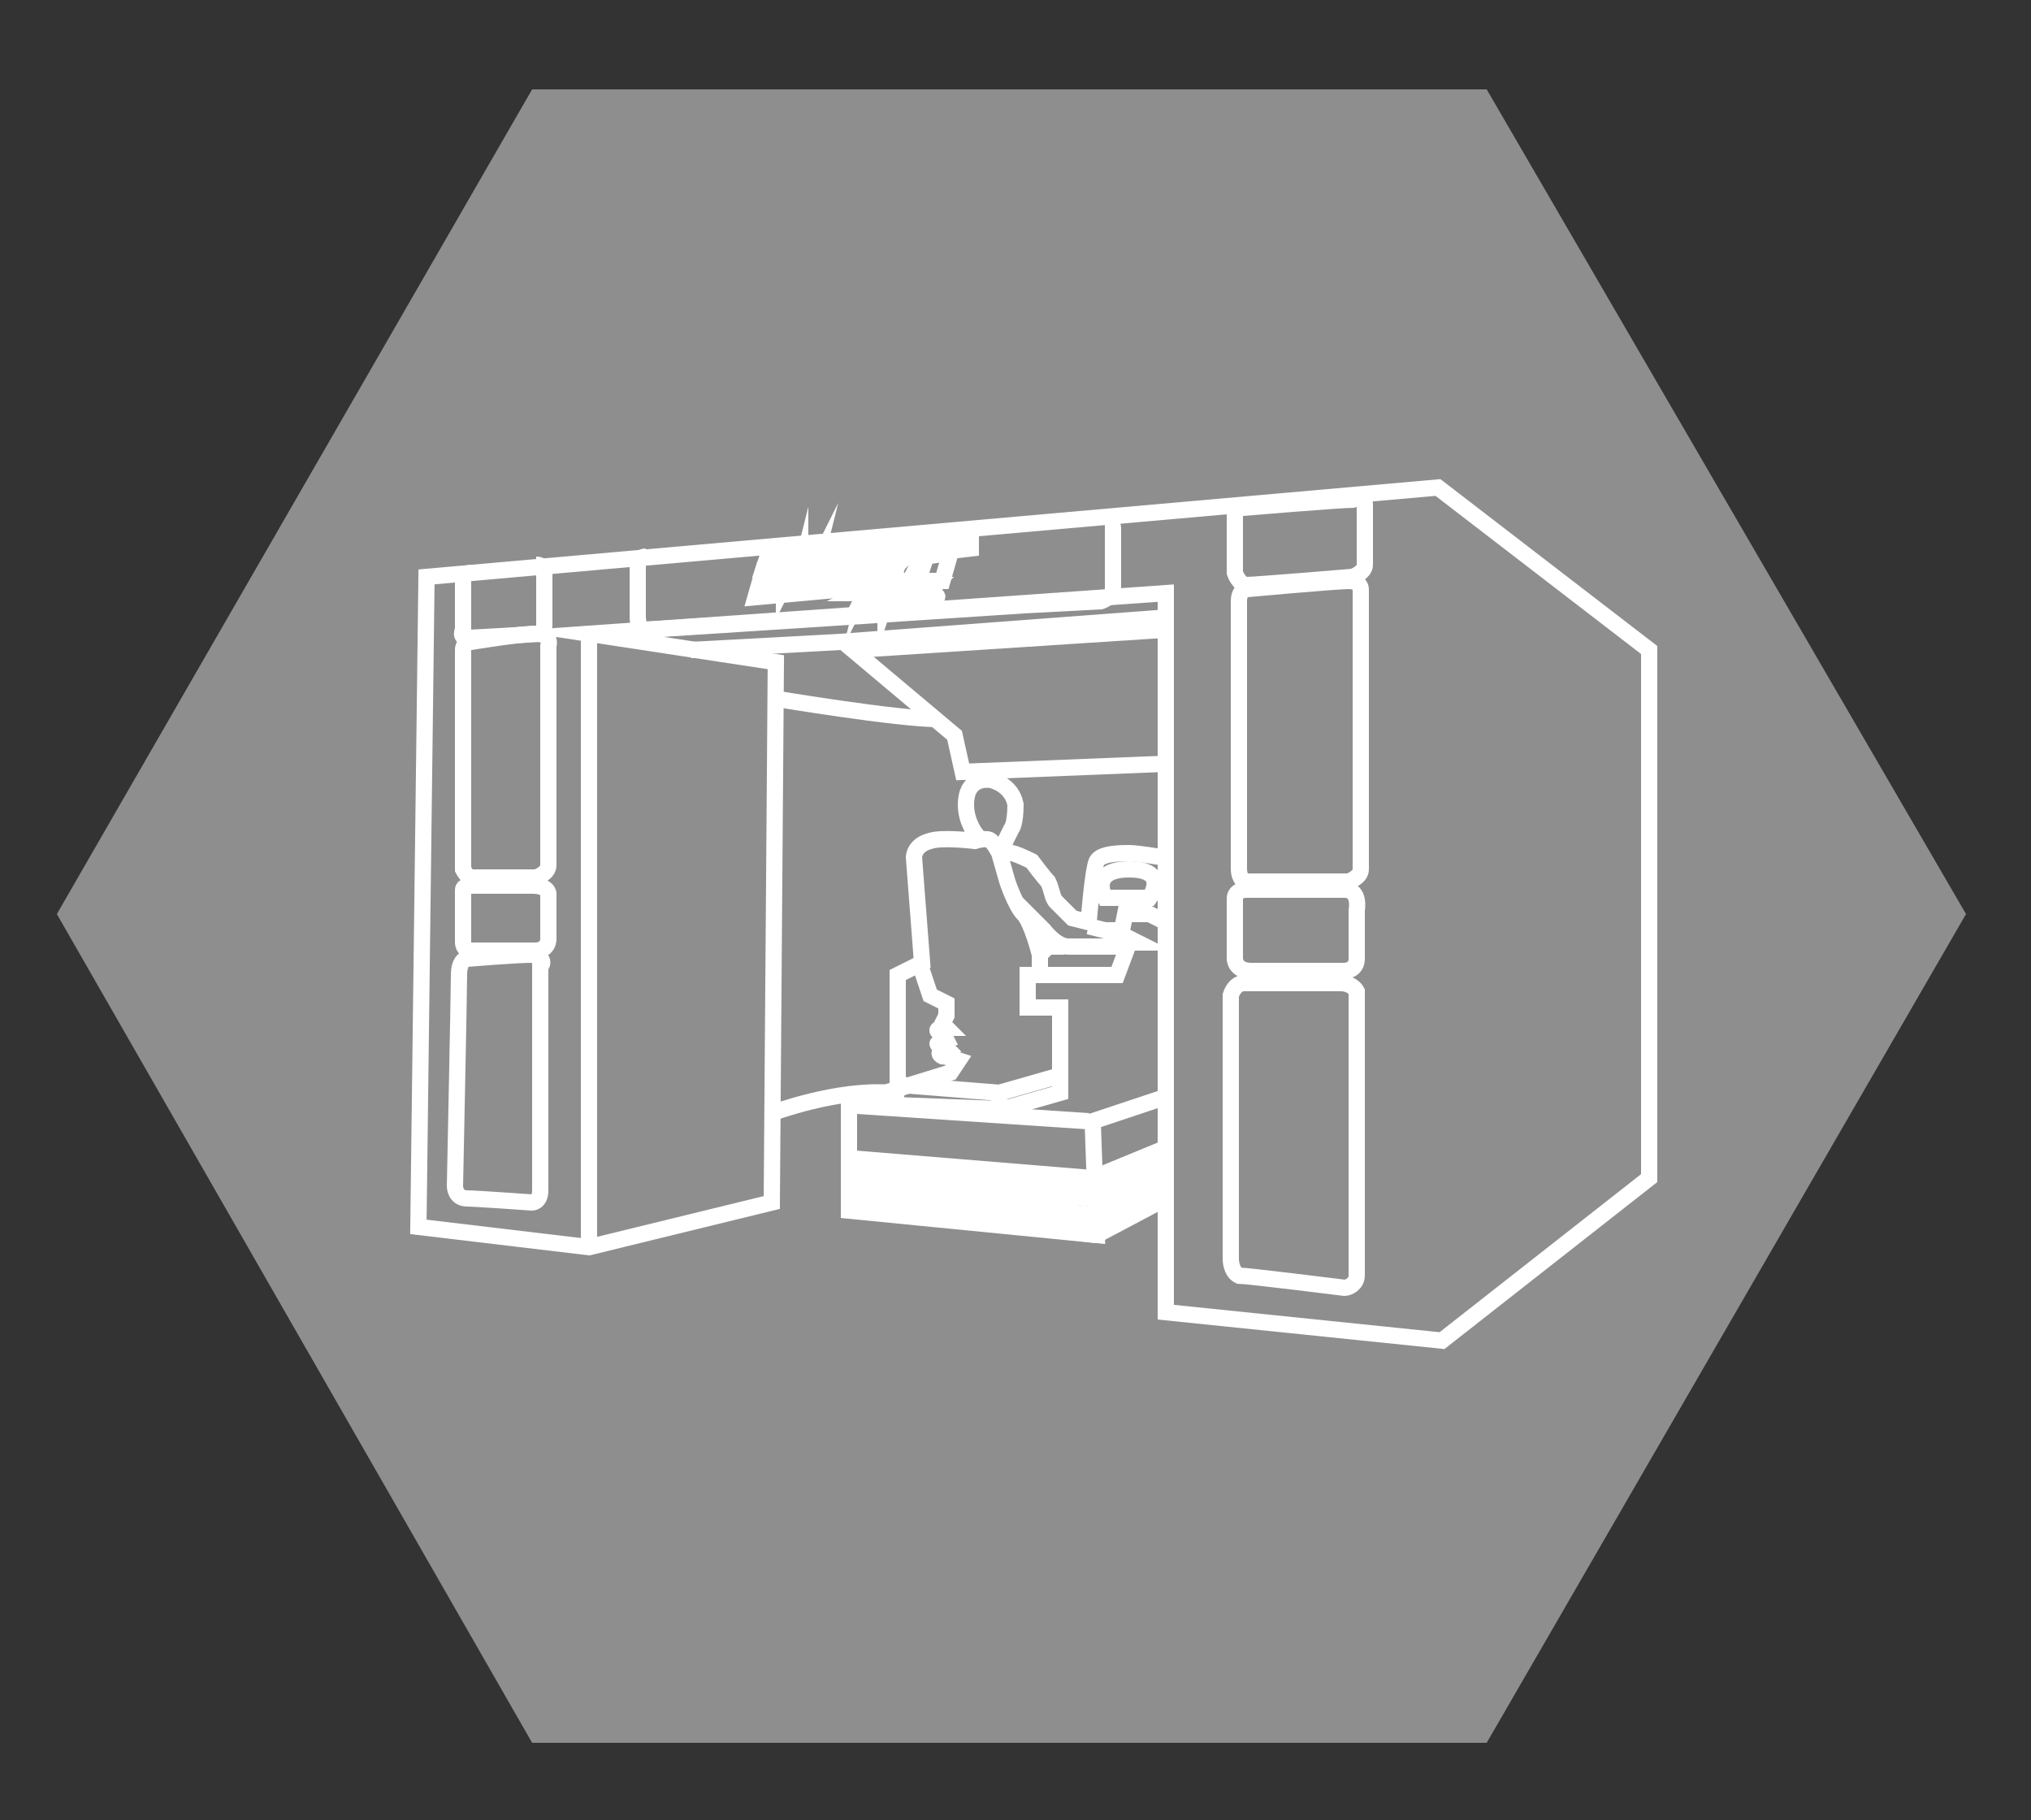 <?xml version="1.0" encoding="utf-8"?>
<!-- Generator: Adobe Illustrator 22.0.1, SVG Export Plug-In . SVG Version: 6.00 Build 0)  -->
<svg version="1.1" xmlns="http://www.w3.org/2000/svg" xmlns:xlink="http://www.w3.org/1999/xlink" x="0px" y="0px"
	 viewBox="0 0 50 44.8" style="enable-background:new 0 0 50 44.8;" xml:space="preserve">
<rect x="0" y="0" width="50" height="44.8" fill="#333333" stroke="none"/>
<style type="text/css">
	.st0{fill:#8E8E8E;}
	.st1{fill:none;}
	.st2{fill:none;stroke:#FFFFFF;stroke-width:0.4;stroke-miterlimit:10;}
	.st3{fill:none;stroke:#FFFFFF;stroke-width:0.4;}
	.st4{fill:#FFC800;stroke:#FFFFFF;stroke-width:0.4;stroke-miterlimit:10;}
</style>
<g id="Layer_1">
	<polygon class="st0" points="36.6,2.2 13.1,2.2 1.4,22.5 13.1,42.9 36.6,42.9 48.4,22.5 	"/>
</g>
<g id="Layer_2">
	<rect x="1.4" y="2.2" class="st1" width="47" height="40.7"/>
	<polygon class="st2" points="10.3,30.2 10.5,14.2 35.4,12 40.6,16 40.6,29 35.5,33 28.7,32.3 28.7,14.6 14.5,15.6 19.1,16.3 
		19,29.6 14.5,30.7 	"/>
	<line class="st2" x1="14.5" y1="15.6" x2="14.5" y2="30.7"/>
	<polyline class="st2" points="17,16 20.7,15.8 28.7,15.2 	"/>
	<polyline class="st2" points="28.7,15.5 21,16 23.5,18.1 23.7,19 28.7,18.8 	"/>
	<path class="st2" d="M19.1,17.2c0,0,3,0.5,4,0.5"/>
	<path class="st2" d="M19,27.4c0,0,1.6-0.6,2.9-0.5"/>
	<path class="st2" d="M28.7,22.7l-0.4-0.2h-0.6L27.6,23l0.4,0.2l-0.2,0L27.5,24l-1.9,0v-0.5c0,0-0.2-0.8-0.4-1
		c-0.2-0.2-0.4-0.8-0.4-0.8L24.6,21c0,0-0.1-0.2-0.2-0.3s-0.4,0-0.4,0s-0.8-0.1-1.1,0c-0.4,0.1-0.4,0.4-0.4,0.4l0.2,2.6L22.1,24v2.8
		l-1.2,0.4v2.6l6.1,0.6l-0.1-2.8l1.8-0.6"/>
	<path class="st2" d="M23.8,20.7l0.2-0.2c0,0-0.3-0.4-0.2-0.9c0.1-0.5,0.6-0.4,0.6-0.4s0.5,0.1,0.6,0.6c0,0.5-0.1,0.6-0.1,0.6
		l-0.2,0.4c0,0,0.1,0.2,0.2,0.2c0.1,0,0.5,0.2,0.5,0.2s0.3,0.4,0.4,0.5c0.1,0.2,0.1,0.4,0.2,0.5c0.1,0.1,0.4,0.4,0.4,0.4l0.4,0.1
		c0,0,0.1-1.3,0.2-1.5c0.1-0.2,0.6-0.2,0.8-0.2c0.2,0,0.8,0.1,0.8,0.1"/>
	<polyline class="st2" points="27.6,22.9 27.2,22.9 26.8,22.8 	"/>
	<path class="st2" d="M25.1,22.4v-0.1l0.6,0.6c0,0,0.3,0.4,0.6,0.4c0.2,0,1.2,0,1.2,0l0.4-0.1"/>
	<polyline class="st2" points="25.6,23.5 25.8,23.3 26.2,23.3 	"/>
	<path class="st2" d="M22.6,23.6l0.2,0.6l0.1,0.3l0.4,0.2V25l-0.1,0.2l0.1,0.1c0,0-0.3,0-0.2,0.1c0.1,0,0.2,0.2,0.2,0.2
		s-0.3,0.1-0.2,0.1c0.1,0,0.2,0.1,0.2,0.1S23,25.9,23.2,26c0.1,0,0.4,0.1,0.4,0.1l-0.2,0.3l-1.3,0.4L22,27.2l2.6,0.1l0.1,0l1.4-0.4
		v-2.1l-0.8,0l0-0.8l0.3,0"/>
	<polyline class="st2" points="22.1,26.7 24.6,26.9 24.6,27.3 	"/>
	<line class="st2" x1="24.6" y1="26.9" x2="26" y2="26.5"/>
	<line class="st2" x1="26.8" y1="27.6" x2="20.8" y2="27.2"/>
	<line class="st2" x1="28.7" y1="29.5" x2="27" y2="30.4"/>
	<line class="st2" x1="20.8" y1="28.5" x2="26.9" y2="29"/>
	<line class="st2" x1="20.8" y1="28.8" x2="26.9" y2="29.3"/>
	<line class="st2" x1="20.9" y1="29" x2="26.9" y2="29.5"/>
	<line class="st2" x1="20.8" y1="29.3" x2="26.9" y2="29.9"/>
	<line class="st2" x1="20.8" y1="29.5" x2="27" y2="30.2"/>
	<line class="st2" x1="26.9" y1="29" x2="28.6" y2="28.3"/>
	<line class="st2" x1="26.9" y1="29.3" x2="28.6" y2="28.6"/>
	<line class="st2" x1="26.9" y1="29.5" x2="28.6" y2="28.8"/>
	<line class="st2" x1="26.9" y1="29.8" x2="28.6" y2="29.1"/>
	<line class="st2" x1="27" y1="30.1" x2="28.7" y2="29.3"/>
	<line class="st2" x1="20.8" y1="29.7" x2="27" y2="30.4"/>
	<path class="st2" d="M27.2,22.1h1.1c0,0,0.5-0.7-0.5-0.7C26.8,21.4,27.2,22.1,27.2,22.1z"/>
	<polygon class="st3" points="22.8,13.7 23.4,13.6 23.2,14.3 22.6,14.3 	"/>
	<polygon class="st3" points="18.8,14 22.1,13.7 21.9,14.4 18.6,14.7 	"/>
	<polygon class="st3" points="19,13.6 22.2,13.4 22.1,13.7 18.8,14 18.9,13.7 	"/>
	<polygon class="st3" points="22.2,13.4 23.9,13.2 23.9,13.5 22.2,13.7 	"/>
	<polygon class="st3" points="22.1,13.7 22.7,13.7 22.5,14.3 22,14.4 	"/>
	<polygon class="st4" points="18.9,14.6 19.1,14 19,14 18.8,14.6 	"/>
	<polygon class="st4" points="19.1,14.6 19.2,14.1 19.2,14.1 19.2,14.6 19.3,14.6 19.5,14.1 19.5,14.1 19.4,14.6 19.5,14.6 19.6,14 
		19.5,14 19.3,14.4 19.3,14.4 19.3,14 19.1,14 19,14.6 	"/>
	<polygon class="st4" points="19.6,14.5 19.7,14.1 19.7,14.1 19.7,14.5 19.8,14.5 20,14.1 20,14.1 19.9,14.5 20,14.5 20.2,13.9 
		20,13.9 19.8,14.3 19.8,14.3 19.9,14 19.7,14 19.5,14.5 	"/>
	<polygon class="st4" points="20.3,14.5 20.4,14.4 20.2,14.4 20.2,14.2 20.4,14.2 20.4,14.1 20.3,14.1 20.3,14 20.5,14 20.5,13.9 
		20.2,13.9 20.1,14.5 	"/>
	<path class="st4" d="M20.6,14L20.6,14C20.7,14,20.7,14,20.6,14c0.1,0.1,0,0.2,0,0.2l0,0L20.6,14 M20.5,14.2L20.5,14.2
		c0.1,0,0.1,0.1,0.1,0.1c0,0,0,0.1,0,0.1l0.1,0c0,0,0-0.1,0-0.2c0-0.1,0-0.1-0.1-0.1l0,0c0.1,0,0.1-0.1,0.1-0.2c0-0.1,0-0.1-0.1-0.1
		l-0.2,0l-0.2,0.6l0.1,0L20.5,14.2z"/>
	<path class="st4" d="M21.1,14.3c0.1-0.2-0.2-0.2-0.1-0.3c0,0,0-0.1,0.1-0.1c0,0,0,0,0,0.1l0.1,0c0-0.1,0-0.2-0.1-0.2
		c-0.1,0-0.2,0.1-0.2,0.2c-0.1,0.2,0.2,0.2,0.1,0.3c0,0,0,0.1-0.1,0.1c-0.1,0,0,0,0-0.1l-0.1,0c0,0.1,0,0.2,0.1,0.2
		C20.9,14.4,21,14.4,21.1,14.3"/>
	<polygon class="st4" points="21.2,14.4 21.3,13.8 21.2,13.8 21.1,14.4 	"/>
	<polygon class="st4" points="21.3,14.4 21.4,14.4 21.7,13.8 21.6,13.8 21.4,14.2 21.4,14.2 21.5,13.8 21.4,13.8 	"/>
	<polygon class="st4" points="21.9,14.3 21.9,14.3 21.7,14.3 21.8,14.1 21.9,14.1 22,14 21.8,14 21.8,13.9 22,13.9 22,13.8 
		21.8,13.8 21.6,14.4 	"/>
	<polygon class="st4" points="21.2,14.8 21.3,14.6 21.2,14.6 21.2,14.6 21.4,14.5 21.4,14.6 21.3,14.6 21.3,14.8 	"/>
	<polygon class="st4" points="21.3,14.8 21.4,14.5 21.5,14.5 21.5,14.6 21.4,14.6 21.4,14.6 21.5,14.6 21.5,14.7 21.4,14.7 
		21.4,14.8 21.5,14.8 21.5,14.8 	"/>
	<path class="st4" d="M21.6,14.7L21.6,14.7C21.7,14.7,21.6,14.8,21.6,14.7c0,0.1-0.1,0.1-0.1,0.1c0,0,0,0-0.1,0c0,0,0-0.1,0-0.1
		c0,0,0-0.1,0.1-0.1c0,0,0,0,0.1,0c0,0,0,0,0,0c0,0,0,0,0,0.1L21.6,14.7c0-0.1,0-0.1,0-0.1c0,0,0,0,0,0c0,0,0,0,0,0
		C21.6,14.6,21.6,14.6,21.6,14.7C21.5,14.7,21.5,14.7,21.6,14.7C21.6,14.8,21.6,14.8,21.6,14.7C21.6,14.8,21.6,14.8,21.6,14.7
		C21.6,14.7,21.6,14.7,21.6,14.7"/>
	<polygon class="st4" points="21.7,14.8 21.7,14.5 21.8,14.5 21.8,14.6 21.8,14.6 21.9,14.5 21.9,14.5 21.8,14.8 21.8,14.8 
		21.8,14.7 21.7,14.7 21.7,14.8 	"/>
	<polygon class="st4" points="21.8,14.8 21.9,14.5 22,14.5 22,14.7 22,14.5 22.1,14.5 22,14.8 22,14.8 21.9,14.6 21.9,14.8 	"/>
	<path class="st4" d="M22.1,14.6C22.1,14.6,22.1,14.6,22.1,14.6c0.1-0.1,0.1-0.1,0.1-0.1c0,0,0,0,0.1,0c0,0,0,0,0.1,0
		c0,0,0,0.1,0,0.1c0,0,0,0.1-0.1,0.1c0,0,0,0-0.1,0c0,0,0,0-0.1,0C22,14.7,22,14.7,22.1,14.6 M22.1,14.6
		C22.1,14.6,22.1,14.7,22.1,14.6C22.1,14.7,22.1,14.7,22.1,14.6C22.1,14.7,22.1,14.7,22.1,14.6c0.1,0,0.1,0,0.1,0c0,0,0-0.1,0-0.1
		c0,0,0,0,0,0C22.2,14.5,22.1,14.5,22.1,14.6C22.1,14.6,22.1,14.6,22.1,14.6"/>
	<polygon class="st4" points="22.2,14.7 22.3,14.5 22.3,14.5 22.3,14.7 22.4,14.7 22.3,14.7 	"/>
	<path class="st4" d="M22.4,14.6C22.4,14.6,22.4,14.5,22.4,14.6c0.1-0.1,0.1-0.1,0.1-0.1c0,0,0,0,0.1,0c0,0,0,0,0.1,0
		c0,0,0,0.1,0,0.1c0,0,0,0.1-0.1,0.1c0,0,0,0-0.1,0c0,0,0,0-0.1,0C22.4,14.7,22.4,14.6,22.4,14.6 M22.4,14.6
		C22.4,14.6,22.4,14.6,22.4,14.6C22.4,14.7,22.4,14.7,22.4,14.6C22.5,14.7,22.5,14.7,22.4,14.6c0.1,0,0.1,0,0.1,0c0,0,0-0.1,0-0.1
		c0,0,0,0,0,0C22.5,14.5,22.5,14.5,22.4,14.6C22.5,14.5,22.4,14.6,22.4,14.6"/>
	<path class="st4" d="M22.7,14.6L22.7,14.6L22.7,14.6L22.7,14.6C22.7,14.7,22.7,14.7,22.7,14.6c0,0.1,0,0.1,0,0.1
		C22.6,14.7,22.6,14.7,22.7,14.6C22.6,14.7,22.6,14.7,22.7,14.6C22.6,14.6,22.6,14.6,22.7,14.6c-0.1-0.1-0.1-0.1,0-0.1
		c0,0,0,0,0-0.1c0,0,0,0,0.1,0c0,0,0,0,0,0s0,0,0,0.1L22.7,14.6c0.1-0.1,0.1-0.1,0.1-0.1c0,0,0,0,0,0c0,0,0,0,0,0
		C22.7,14.5,22.6,14.5,22.7,14.6C22.6,14.6,22.6,14.6,22.7,14.6C22.6,14.7,22.6,14.7,22.7,14.6C22.7,14.7,22.7,14.7,22.7,14.6
		C22.7,14.6,22.7,14.6,22.7,14.6L22.7,14.6L22.7,14.6z"/>
	<polygon class="st4" points="22.7,14.7 22.8,14.4 22.9,14.4 22.8,14.7 	"/>
	<polygon class="st4" points="22.8,14.7 22.9,14.4 23,14.4 23,14.4 22.9,14.5 22.9,14.5 23,14.5 23,14.6 22.9,14.6 22.9,14.6 
		23,14.6 23,14.7 	"/>
	<path class="st4" d="M23,14.6L23,14.6C23,14.6,23,14.6,23,14.6C23.1,14.6,23.1,14.6,23,14.6c0.1,0,0.1,0,0.1,0c0,0,0,0,0,0
		c0,0,0,0,0,0C23.1,14.6,23.1,14.6,23,14.6C23,14.5,23,14.5,23,14.6C23,14.5,23,14.5,23,14.6c0-0.1,0-0.1,0-0.1c0,0,0,0,0,0
		c0,0,0,0,0,0c0,0,0,0,0,0c0,0,0,0,0,0c0,0,0,0,0,0.1l0,0c0,0,0,0,0,0c0,0,0,0,0,0c0,0,0,0,0,0c0,0,0,0,0,0c0,0,0,0,0,0c0,0,0,0,0,0
		c0,0,0,0,0,0c0,0,0,0,0,0c0,0,0,0,0,0c0,0,0,0,0,0.1C23.1,14.7,23.1,14.7,23,14.6C23,14.7,23,14.7,23,14.6"/>
	<path class="st2" d="M30.3,31c0,0,0,0.3,0.2,0.4c0.2,0,2.6,0.3,2.6,0.3c0.1,0,0.3-0.1,0.3-0.3c0-0.2,0-7,0-7s-0.1-0.2-0.4-0.2h-2.4
		c0,0-0.2,0-0.3,0.3C30.3,24.7,30.3,31,30.3,31z"/>
	<path class="st2" d="M30.7,21.9c-0.3,0-0.3,0.2-0.3,0.2v1.5c0,0,0,0.3,0.4,0.3h2.3c0,0,0.3,0,0.3-0.3c0-0.3,0-1.2,0-1.2
		s0.1-0.5-0.3-0.5C32.8,21.9,31,21.9,30.7,21.9z"/>
	<path class="st2" d="M30.5,14.8l0,6.6c0,0,0,0.3,0.2,0.3c0.2,0,2.5,0,2.5,0s0.3-0.1,0.3-0.3v-6.9c0,0,0-0.2-0.3-0.2
		c-0.3,0-2.5,0.2-2.5,0.2S30.5,14.5,30.5,14.8z"/>
	<path class="st2" d="M30.4,12.6v1.5c0,0,0.1,0.3,0.3,0.3c0.2,0,2.6-0.2,2.6-0.2s0.3-0.1,0.3-0.3c0-0.2,0-1.5,0-1.5s0-0.2-0.3-0.1
		c-0.3,0-2.7,0.2-2.7,0.2S30.4,12.4,30.4,12.6z"/>
	<path class="st2" d="M15.9,13.7c0,0-0.2,0-0.2,0.2c0,0.2,0,1.3,0,1.3s0,0.3,0.2,0.3s9.3-0.6,9.3-0.6l1.9-0.1c0,0,0.3-0.1,0.3-0.3
		V13c0,0,0-0.2-0.2-0.2"/>
	<path class="st2" d="M11.6,14.1c0,0-0.2,0-0.2,0.2v1.2c0,0-0.1,0.2,0.1,0.2c0.2,0,1.8-0.1,1.8-0.1s0.1-0.1,0.1-0.2v-1.3
		c0,0,0-0.2-0.2-0.2"/>
	<path class="st2" d="M11.6,15.8c0,0-0.2,0-0.2,0.2c0,0.2,0,5.4,0,5.4s0.1,0.2,0.2,0.2h1.6c0,0,0.3-0.1,0.3-0.3c0-0.2,0-5.4,0-5.4
		s0.1-0.3-0.3-0.3S11.6,15.8,11.6,15.8z"/>
	<path class="st2" d="M11.6,21.8c0,0-0.2,0-0.2,0.1c0,0.2,0,1.3,0,1.3s0,0.2,0.2,0.2h1.6c0,0,0.3,0,0.3-0.3c0-0.3,0-1.1,0-1.1
		s0-0.2-0.4-0.2C12.6,21.8,11.6,21.8,11.6,21.8z"/>
	<path class="st2" d="M11.5,23.6c0,0-0.2,0-0.2,0.4s-0.1,5.2-0.1,5.2s0,0.3,0.3,0.3c0.2,0,1.6,0.1,1.6,0.1s0.2,0,0.2-0.3
		c0-0.2,0-5.5,0-5.5s0.2-0.2-0.2-0.3C12.7,23.5,11.5,23.6,11.5,23.6z"/>
</g>
</svg>
